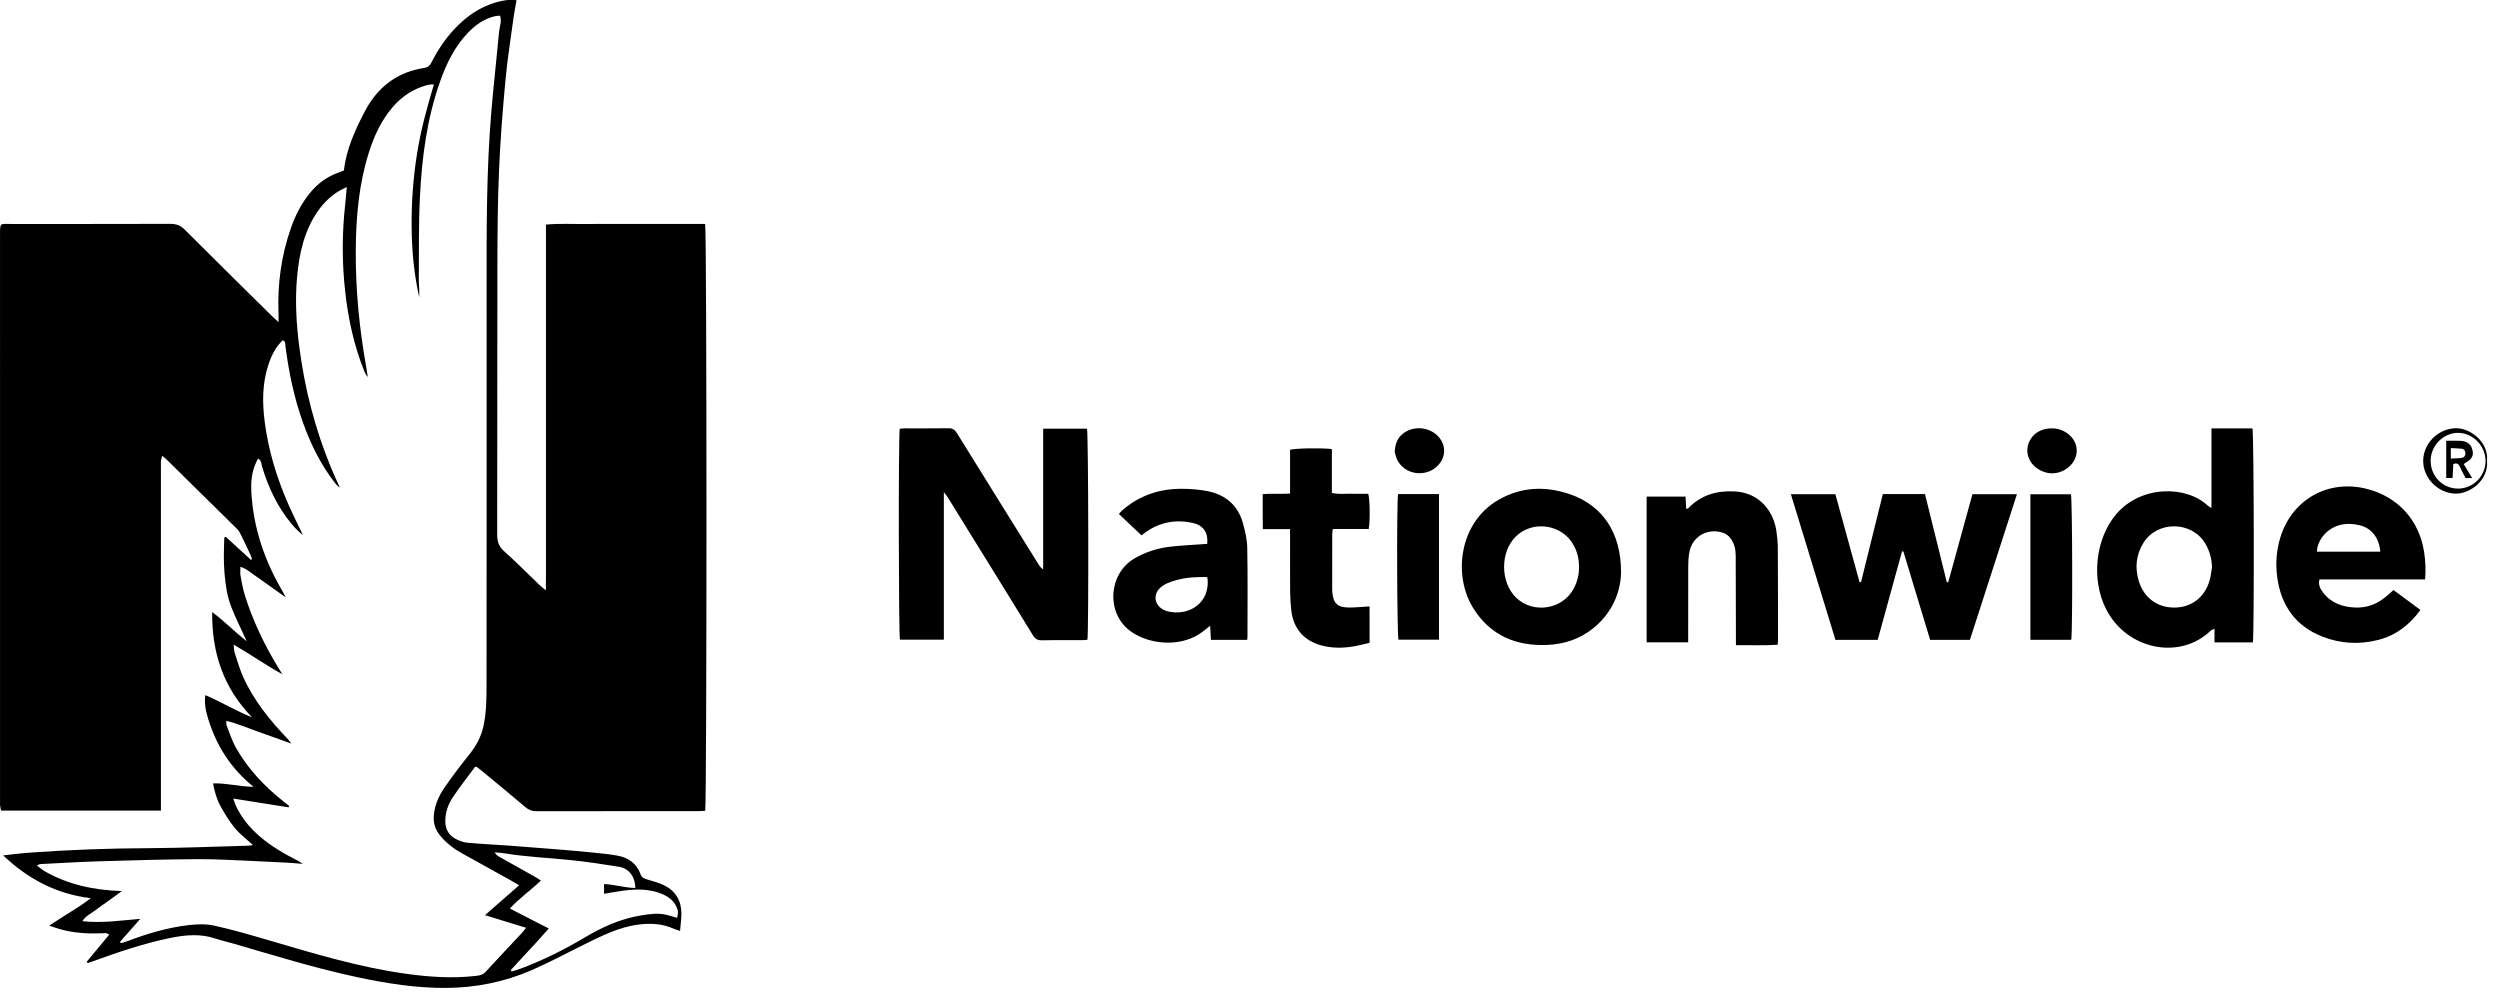 <svg width="142" height="57" viewBox="0 0 142 57" fill="none" xmlns="http://www.w3.org/2000/svg">
<g id="Isolation_Mode" clip-path="url(#clip0_221_2840)">
<path id="Vector" d="M40.052 12.721H35.549C34.8 12.721 34.052 12.714 33.303 12.723C32.55 12.731 31.794 12.685 31.011 12.757V30.03C31.011 30.595 31.012 31.161 31.011 31.726C31.009 32.298 31.017 32.869 31.004 33.534C30.823 33.38 30.715 33.296 30.617 33.202C29.956 32.569 29.314 31.917 28.633 31.308C28.334 31.04 28.239 30.763 28.24 30.373C28.252 25.27 28.241 20.168 28.252 15.065C28.256 13.267 28.268 11.466 28.345 9.67C28.417 7.965 28.551 6.26 28.709 4.561C28.821 3.348 29.015 2.142 29.179 0.934C29.22 0.634 29.284 0.337 29.341 0.013C29.198 0.003 29.098 -0.013 28.998 -0.009C28.87 -0.005 28.741 0.007 28.615 0.031C27.463 0.244 26.543 0.853 25.766 1.699C25.249 2.262 24.834 2.896 24.489 3.576C24.399 3.753 24.284 3.832 24.079 3.863C23.75 3.913 23.42 3.996 23.109 4.114C21.994 4.54 21.223 5.347 20.689 6.387C20.153 7.429 19.666 8.491 19.535 9.682C19.427 9.725 19.333 9.764 19.238 9.797C18.587 10.025 18.054 10.415 17.619 10.944C17.123 11.549 16.774 12.234 16.519 12.967C15.976 14.525 15.755 16.132 15.819 17.779C15.825 17.926 15.82 18.072 15.82 18.294C15.668 18.156 15.572 18.076 15.484 17.989C13.817 16.342 12.145 14.699 10.489 13.04C10.248 12.799 10.007 12.714 9.675 12.715C6.668 12.725 3.661 12.72 0.654 12.722C0 12.723 0.001 12.611 0.001 13.362C0.002 24.043 0.002 34.723 0.002 45.404C0.002 45.519 -0.004 45.636 0.005 45.751C0.014 45.848 0.041 45.945 0.06 46.044H9.14V26.555C9.14 26.426 9.134 26.297 9.144 26.169C9.15 26.089 9.182 26.01 9.212 25.892C9.307 25.968 9.37 26.009 9.422 26.061C10.773 27.388 12.123 28.715 13.469 30.047C13.557 30.134 13.623 30.249 13.678 30.362C13.877 30.765 14.067 31.172 14.257 31.579C14.284 31.638 14.291 31.706 14.308 31.769C14.291 31.78 14.273 31.791 14.256 31.802C13.779 31.365 13.302 30.927 12.824 30.49C12.797 30.501 12.77 30.512 12.742 30.524C12.715 31.198 12.693 31.874 12.751 32.548C12.809 33.214 12.898 33.882 13.147 34.505C13.396 35.128 13.697 35.73 14.014 36.424C13.321 35.879 12.759 35.293 12.052 34.764C12.026 37.105 12.707 39.091 14.317 40.743C13.402 40.382 12.575 39.871 11.662 39.483C11.596 39.98 11.694 40.407 11.822 40.823C12.287 42.339 13.097 43.638 14.401 44.693C13.587 44.678 12.866 44.473 12.101 44.497C12.192 45.011 12.332 45.452 12.56 45.853C12.794 46.264 13.04 46.678 13.343 47.039C13.632 47.384 14.001 47.662 14.367 47.999C14.257 48.015 14.185 48.033 14.113 48.035C12.218 48.086 10.322 48.167 8.426 48.176C6.167 48.186 3.913 48.268 1.66 48.432C1.165 48.468 0.672 48.534 0.177 48.586C1.588 49.922 3.206 50.789 5.163 51.016C4.418 51.585 3.611 52.021 2.795 52.578C3.042 52.659 3.218 52.723 3.399 52.775C4.176 52.997 4.971 53.04 5.774 53.013C5.905 53.009 6.05 52.963 6.201 53.09C5.767 53.614 5.344 54.124 4.921 54.634C4.945 54.657 4.968 54.679 4.991 54.702C5.099 54.664 5.206 54.627 5.313 54.588C6.741 54.069 8.179 53.583 9.671 53.276C10.525 53.102 11.375 53.022 12.226 53.308C12.567 53.422 12.921 53.498 13.267 53.599C15.614 54.282 17.949 55.009 20.344 55.515C21.985 55.862 23.633 56.123 25.321 56.114C27.023 56.106 28.653 55.776 30.204 55.103C31.183 54.678 32.124 54.167 33.083 53.696C34.122 53.185 35.149 52.645 36.329 52.508C37.01 52.43 37.665 52.474 38.294 52.762C38.382 52.802 38.477 52.825 38.627 52.875C38.657 52.51 38.705 52.194 38.704 51.878C38.7 51.161 38.376 50.612 37.732 50.29C37.425 50.137 37.083 50.05 36.752 49.951C36.584 49.9 36.451 49.847 36.385 49.66C36.165 49.043 35.69 48.712 35.068 48.599C34.6 48.513 34.123 48.471 33.649 48.423C32.97 48.355 32.289 48.296 31.608 48.24C30.735 48.168 29.861 48.099 28.986 48.036C28.176 47.978 27.365 47.941 26.556 47.868C26.332 47.848 26.102 47.761 25.9 47.658C25.501 47.455 25.298 47.121 25.294 46.662C25.289 46.167 25.441 45.713 25.702 45.316C26.096 44.716 26.544 44.151 26.971 43.573C26.983 43.558 27.018 43.559 27.064 43.548C27.153 43.617 27.256 43.693 27.354 43.774C28.187 44.464 29.024 45.148 29.848 45.849C30.039 46.011 30.228 46.077 30.475 46.076C33.533 46.07 36.592 46.073 39.65 46.072C39.789 46.072 39.927 46.059 40.055 46.053C40.151 45.691 40.153 13.112 40.052 12.721ZM28.688 48.474C29.935 48.678 31.198 48.725 32.452 48.857C33.36 48.953 34.265 49.087 35.166 49.234C35.726 49.325 36.082 49.806 36.086 50.438C35.498 50.427 34.932 50.243 34.31 50.215V50.766C34.712 50.701 35.088 50.628 35.466 50.581C36.176 50.494 36.88 50.489 37.561 50.759C37.946 50.912 38.263 51.138 38.433 51.529C38.528 51.747 38.532 51.818 38.462 52.135C38.266 52.078 38.072 52.017 37.875 51.967C37.388 51.842 36.903 51.918 36.419 51.995C35.256 52.181 34.21 52.656 33.205 53.253C32.054 53.938 30.856 54.536 29.599 55.009C29.425 55.075 29.244 55.124 29.066 55.181C29.048 55.155 29.029 55.129 29.011 55.102C29.249 54.843 29.485 54.584 29.724 54.327C29.959 54.071 30.199 53.819 30.433 53.563C30.673 53.3 30.909 53.033 31.172 52.74C30.428 52.358 29.723 51.996 28.961 51.605C29.501 51.013 30.136 50.58 30.724 50.017C30.608 49.942 30.51 49.871 30.406 49.813C29.721 49.428 29.035 49.046 28.35 48.661C28.255 48.608 28.168 48.541 28.101 48.414C28.297 48.433 28.494 48.442 28.688 48.474ZM27.639 16.392C27.642 23.873 27.643 31.353 27.635 38.835C27.634 39.655 27.635 40.479 27.45 41.289C27.317 41.865 27.05 42.362 26.681 42.824C26.175 43.456 25.681 44.1 25.225 44.768C24.907 45.235 24.683 45.757 24.639 46.34C24.608 46.747 24.72 47.1 24.967 47.418C25.313 47.863 25.752 48.196 26.24 48.468C27.151 48.976 28.065 49.479 28.977 49.986C29.132 50.072 29.284 50.164 29.487 50.283C28.831 50.856 28.215 51.396 27.547 51.981C28.338 52.224 29.086 52.454 29.879 52.698C29.779 52.825 29.724 52.906 29.657 52.977C28.963 53.721 28.262 54.458 27.576 55.208C27.417 55.382 27.219 55.409 27.021 55.432C25.707 55.584 24.398 55.493 23.092 55.314C20.415 54.947 17.842 54.163 15.261 53.406C14.237 53.105 13.21 52.805 12.168 52.576C11.701 52.473 11.19 52.49 10.71 52.546C9.49 52.69 8.319 53.043 7.174 53.482C7.09 53.514 7.004 53.539 6.917 53.562C6.897 53.566 6.871 53.546 6.796 53.519C7.195 53.067 7.583 52.628 7.97 52.19C6.879 52.282 5.81 52.444 4.678 52.324C4.869 52.012 5.164 51.898 5.397 51.716C5.631 51.534 5.878 51.37 6.119 51.197C6.365 51.02 6.611 50.84 6.925 50.613C5.329 50.562 3.885 50.249 2.559 49.5C2.409 49.415 2.278 49.297 2.094 49.163C2.198 49.115 2.24 49.082 2.283 49.08C3.415 49.023 4.548 48.954 5.682 48.92C7.538 48.865 9.395 48.81 11.252 48.8C12.347 48.793 13.442 48.87 14.537 48.913C15.117 48.936 15.696 48.966 16.275 48.998C16.558 49.013 16.839 49.04 17.202 49.068C17.071 48.985 17 48.932 16.922 48.892C16.151 48.5 15.403 48.071 14.746 47.501C14.195 47.024 13.735 46.475 13.419 45.814C13.361 45.693 13.323 45.561 13.247 45.358C14.345 45.532 15.367 45.694 16.388 45.856C16.401 45.831 16.415 45.806 16.428 45.782C16.324 45.699 16.22 45.617 16.116 45.534C15.026 44.669 14.078 43.675 13.395 42.459C13.177 42.071 13.043 41.636 12.877 41.22C12.851 41.154 12.86 41.074 12.848 40.944C13.507 41.098 14.088 41.362 14.687 41.57C15.28 41.776 15.87 41.993 16.546 42.236C16.446 42.105 16.404 42.037 16.349 41.98C15.339 40.924 14.419 39.8 13.815 38.458C13.615 38.015 13.482 37.542 13.33 37.079C13.292 36.963 13.296 36.832 13.27 36.613C14.247 37.177 15.099 37.786 16.041 38.298C15.963 38.176 15.885 38.055 15.81 37.931C15.012 36.62 14.351 35.244 13.897 33.776C13.787 33.423 13.726 33.053 13.66 32.687C13.634 32.543 13.656 32.39 13.656 32.193C14.043 32.318 14.277 32.56 14.548 32.74C14.816 32.918 15.075 33.11 15.337 33.297C15.61 33.49 15.883 33.683 16.231 33.93C16.159 33.791 16.128 33.722 16.09 33.657C15.035 31.882 14.381 29.98 14.274 27.911C14.249 27.424 14.291 26.934 14.462 26.468C14.514 26.327 14.586 26.194 14.655 26.045C14.866 26.155 14.838 26.349 14.882 26.494C15.241 27.689 15.762 28.798 16.564 29.764C16.756 29.995 16.971 30.207 17.207 30.395C16.933 29.819 16.645 29.249 16.388 28.666C15.726 27.165 15.25 25.608 15.038 23.98C14.894 22.876 14.892 21.774 15.25 20.701C15.421 20.188 15.657 19.708 16.059 19.325C16.232 19.399 16.197 19.541 16.213 19.66C16.406 21.154 16.709 22.622 17.223 24.043C17.662 25.257 18.228 26.407 19.027 27.432C19.103 27.53 19.188 27.621 19.303 27.694C19.133 27.311 18.954 26.932 18.795 26.545C17.893 24.359 17.312 22.09 17.006 19.747C16.832 18.418 16.752 17.085 16.873 15.749C16.997 14.381 17.284 13.056 18.113 11.91C18.419 11.489 18.79 11.135 19.235 10.861C19.352 10.789 19.48 10.735 19.697 10.624C19.662 11.008 19.641 11.3 19.609 11.59C19.424 13.244 19.422 14.896 19.605 16.551C19.777 18.104 20.104 19.616 20.684 21.07C20.731 21.188 20.785 21.304 20.891 21.411C20.858 21.201 20.828 20.989 20.79 20.779C20.403 18.598 20.191 16.399 20.208 14.185C20.222 12.307 20.385 10.44 20.961 8.633C21.256 7.707 21.66 6.837 22.298 6.091C22.813 5.488 23.445 5.063 24.212 4.846C24.286 4.825 24.362 4.81 24.439 4.799C24.487 4.792 24.537 4.798 24.646 4.798C24.244 6.126 23.892 7.433 23.681 8.773C23.468 10.121 23.37 11.477 23.38 12.842C23.39 14.207 23.509 15.561 23.816 16.898C23.816 16.749 23.819 16.599 23.815 16.45C23.809 16.283 23.787 16.116 23.789 15.95C23.803 14.383 23.773 12.813 23.849 11.249C23.957 9 24.238 6.771 24.997 4.63C25.355 3.618 25.817 2.66 26.57 1.87C27.005 1.415 27.502 1.058 28.129 0.917C28.213 0.898 28.303 0.9 28.402 0.891C28.514 1.218 28.374 1.514 28.347 1.813C28.207 3.347 28.03 4.878 27.902 6.414C27.626 9.734 27.637 13.063 27.639 16.392Z" fill="black"/>
<path id="Vector_2" d="M59.252 24.348H61.743C61.821 24.624 61.844 35.827 61.766 36.337C61.672 36.345 61.573 36.361 61.474 36.361C60.712 36.363 59.951 36.351 59.19 36.369C58.938 36.375 58.8 36.295 58.667 36.079C57.5 34.171 56.319 32.271 55.143 30.369C54.703 29.658 54.266 28.946 53.825 28.236C53.781 28.165 53.721 28.102 53.611 27.96V36.334H51.117C51.041 36.057 51.026 24.788 51.105 24.355C51.199 24.347 51.299 24.331 51.398 24.331C52.224 24.329 53.05 24.339 53.875 24.324C54.118 24.32 54.24 24.417 54.361 24.612C55.896 27.093 57.44 29.569 58.983 32.046C59.049 32.151 59.121 32.252 59.252 32.342V24.348L59.252 24.348Z" fill="black"/>
<path id="Vector_3" d="M106.946 28.063H109.339C109.754 29.738 110.167 31.404 110.579 33.07C110.606 33.07 110.633 33.071 110.659 33.071C111.117 31.408 111.574 29.745 112.035 28.069H114.563C113.668 30.841 112.781 33.586 111.891 36.344H109.632C109.128 34.681 108.62 33.003 108.112 31.324C108.087 31.323 108.061 31.322 108.035 31.32C107.575 32.993 107.115 34.666 106.652 36.346H104.253C103.412 33.596 102.572 30.849 101.722 28.07H104.249C104.705 29.73 105.163 31.397 105.622 33.064C105.649 33.065 105.677 33.067 105.705 33.068C106.118 31.402 106.531 29.735 106.946 28.062L106.946 28.063Z" fill="black"/>
<path id="Vector_4" d="M127.94 24.332C127.179 24.331 126.413 24.327 125.611 24.333V28.855C125.511 28.791 125.453 28.766 125.41 28.726C124.161 27.555 121.594 27.562 120.195 29.213C119.011 30.61 118.768 32.936 119.635 34.619C120.817 36.913 123.834 37.517 125.581 35.808C125.618 35.772 125.681 35.761 125.783 35.716V36.487H127.963C128.044 36.023 128.025 24.625 127.94 24.332ZM125.504 32.975C125.23 33.926 124.476 34.502 123.518 34.51C122.532 34.519 121.77 33.956 121.48 32.99C121.254 32.238 121.33 31.513 121.743 30.84C122.523 29.571 124.48 29.584 125.25 30.858C125.502 31.274 125.626 31.728 125.643 32.221C125.598 32.473 125.575 32.731 125.504 32.975Z" fill="black"/>
<path id="Vector_5" d="M137.748 32.909C137.788 32.352 137.768 31.845 137.687 31.337C137.402 29.536 136.2 28.214 134.43 27.767C132.246 27.214 130.201 28.359 129.531 30.504C129.297 31.253 129.244 32.02 129.347 32.791C129.562 34.379 130.369 35.545 131.89 36.151C132.926 36.563 134.001 36.622 135.081 36.348C136.084 36.094 136.856 35.5 137.48 34.644C136.96 34.259 136.458 33.888 135.951 33.514C135.774 33.668 135.624 33.808 135.464 33.937C134.963 34.342 134.385 34.54 133.742 34.506C133.018 34.469 132.376 34.236 131.929 33.627C131.784 33.429 131.67 33.215 131.745 32.909H137.748ZM131.598 31.335C131.625 30.644 132.22 29.979 132.933 29.814C133.307 29.727 133.677 29.744 134.042 29.837C134.716 30.011 135.131 30.542 135.201 31.335H131.598Z" fill="black"/>
<path id="Vector_6" d="M89.18 28.075C87.782 27.594 86.41 27.647 85.113 28.392C82.882 29.673 82.501 32.692 83.703 34.581C84.672 36.104 86.126 36.708 87.889 36.632C88.838 36.592 89.715 36.303 90.466 35.707C91.585 34.82 92.05 33.624 92.076 32.524C92.087 30.254 91.014 28.705 89.18 28.075ZM89.396 33.416C88.769 34.625 87.07 34.892 86.1 33.932C85.218 33.059 85.209 31.372 86.08 30.491C87.037 29.525 88.738 29.77 89.386 30.971C89.591 31.351 89.692 31.759 89.686 32.212C89.696 32.626 89.595 33.032 89.396 33.416Z" fill="black"/>
<path id="Vector_7" d="M70.845 31.135C70.837 30.655 70.726 30.167 70.594 29.701C70.31 28.691 69.602 28.098 68.585 27.896C68.121 27.804 67.639 27.769 67.165 27.764C65.867 27.75 64.705 28.14 63.722 29.005C63.659 29.06 63.611 29.133 63.556 29.198C63.993 29.61 64.41 30.004 64.838 30.408C64.847 30.402 64.889 30.372 64.929 30.341C64.98 30.302 65.029 30.26 65.081 30.223C65.898 29.65 66.804 29.489 67.767 29.709C68.363 29.845 68.631 30.27 68.572 30.89C68.474 30.897 68.374 30.904 68.273 30.912C67.656 30.958 67.037 30.982 66.424 31.058C65.716 31.145 65.045 31.36 64.424 31.727C62.959 32.596 62.817 34.8 64.179 35.828C65.238 36.626 67.169 36.832 68.4 35.81C68.495 35.731 68.593 35.657 68.737 35.544C68.753 35.846 68.766 36.092 68.78 36.343H70.841C70.849 36.245 70.857 36.194 70.857 36.143C70.858 34.474 70.876 32.804 70.845 31.135ZM66.253 34.705C66.156 34.678 66.062 34.626 65.979 34.569C65.552 34.275 65.518 33.733 65.903 33.384C66.158 33.154 66.475 33.047 66.798 32.956C67.383 32.792 67.978 32.761 68.576 32.78C68.789 34.302 67.441 35.047 66.253 34.705Z" fill="black"/>
<path id="Vector_8" d="M93.529 28.208H95.739C95.751 28.439 95.763 28.663 95.776 28.904C95.83 28.889 95.872 28.89 95.892 28.869C96.611 28.117 97.514 27.859 98.525 27.912C100.032 27.989 100.751 29.151 100.898 30.151C100.947 30.48 100.979 30.815 100.98 31.147C100.991 32.868 100.99 34.589 100.991 36.31C100.991 36.399 100.982 36.488 100.975 36.622C100.193 36.675 99.418 36.638 98.6 36.648C98.6 36.461 98.6 36.323 98.6 36.185C98.597 34.644 98.594 33.103 98.588 31.562C98.587 31.21 98.518 30.878 98.299 30.583C98.169 30.408 98.01 30.299 97.804 30.241C96.93 29.995 96.107 30.497 95.952 31.386C95.908 31.638 95.893 31.897 95.892 32.153C95.886 33.45 95.889 34.747 95.889 36.044V36.485H93.529V28.208Z" fill="black"/>
<path id="Vector_9" d="M77.745 30.049H75.705C75.691 30.159 75.67 30.244 75.67 30.33C75.668 31.37 75.668 32.41 75.668 33.451C75.668 33.502 75.668 33.554 75.672 33.605C75.727 34.282 75.97 34.512 76.658 34.507C77.017 34.504 77.375 34.468 77.79 34.444C77.791 34.779 77.793 35.119 77.793 35.459C77.794 35.793 77.793 36.126 77.793 36.512C77.491 36.581 77.198 36.662 76.899 36.713C76.297 36.816 75.692 36.823 75.095 36.671C74.087 36.413 73.475 35.729 73.349 34.702C73.305 34.346 73.283 33.986 73.28 33.627C73.271 32.587 73.276 31.547 73.276 30.506C73.276 30.368 73.276 30.23 73.276 30.056H71.728C71.726 29.708 71.723 29.392 71.722 29.077C71.721 28.757 71.722 28.436 71.722 28.067C72.23 28.02 72.728 28.07 73.276 28.034C73.276 27.601 73.276 27.182 73.276 26.764C73.276 26.345 73.276 25.946 73.276 25.548C73.585 25.459 75.025 25.436 75.65 25.505V27.995C76.028 28.092 76.375 28.035 76.716 28.045C77.05 28.055 77.385 28.047 77.714 28.047C77.81 28.329 77.83 29.538 77.744 30.049H77.745Z" fill="black"/>
<path id="Vector_10" d="M79.411 28.062H81.734V36.332H79.433C79.352 36.081 79.324 28.61 79.41 28.062H79.411Z" fill="black"/>
<path id="Vector_11" d="M117.647 36.339H115.326V28.076H117.629C117.71 28.33 117.732 35.838 117.647 36.339Z" fill="black"/>
<path id="Vector_12" d="M116.555 24.33C117.295 24.335 117.926 24.878 117.957 25.54C117.999 26.395 117.054 27.086 116.189 26.833C115.303 26.574 114.898 25.708 115.32 24.973C115.556 24.562 116.008 24.327 116.555 24.33L116.555 24.33Z" fill="black"/>
<path id="Vector_13" d="M79.219 25.674C79.248 25.128 79.428 24.793 79.788 24.559C80.432 24.139 81.333 24.296 81.79 24.907C82.09 25.308 82.108 25.819 81.838 26.235C81.274 27.103 79.942 27.094 79.409 26.207C79.295 26.017 79.256 25.783 79.219 25.674Z" fill="black"/>
<path id="Vector_14" d="M139.457 24.323C138.483 24.359 137.647 25.178 137.638 26.165C137.628 27.157 138.481 28.018 139.469 28.038C140.302 28.054 141.362 27.273 141.262 26.172C141.364 25.114 140.31 24.291 139.457 24.323ZM139.61 27.753C138.744 27.748 138.059 27.048 138.061 26.17C138.063 25.309 138.783 24.579 139.624 24.586C140.464 24.593 141.184 25.333 141.181 26.185C141.178 27.047 140.466 27.759 139.61 27.753Z" fill="black"/>
<path id="Vector_15" d="M140.033 26.292C140.405 26.082 140.516 25.878 140.434 25.558C140.347 25.217 140.122 25.049 139.72 25.037C139.477 25.03 139.233 25.036 138.946 25.036V27.152H139.306C139.32 26.868 139.333 26.606 139.346 26.36C139.549 26.279 139.646 26.347 139.716 26.5C139.817 26.721 139.931 26.935 140.043 27.156H140.42C140.246 26.868 140.092 26.612 139.941 26.362C139.993 26.323 140.011 26.305 140.033 26.292ZM139.207 26.045V25.451C139.422 25.463 139.622 25.467 139.82 25.488C139.948 25.501 140.021 25.585 140.032 25.718C140.045 25.869 139.975 25.98 139.837 26.003C139.64 26.036 139.437 26.032 139.207 26.045Z" fill="black"/>
</g>
<defs>
<clipPath id="clip0_221_2840">
<rect width="141.27" height="56.124" fill="white" transform="translate(0 -0.01)"/>
</clipPath>
</defs>
</svg>
